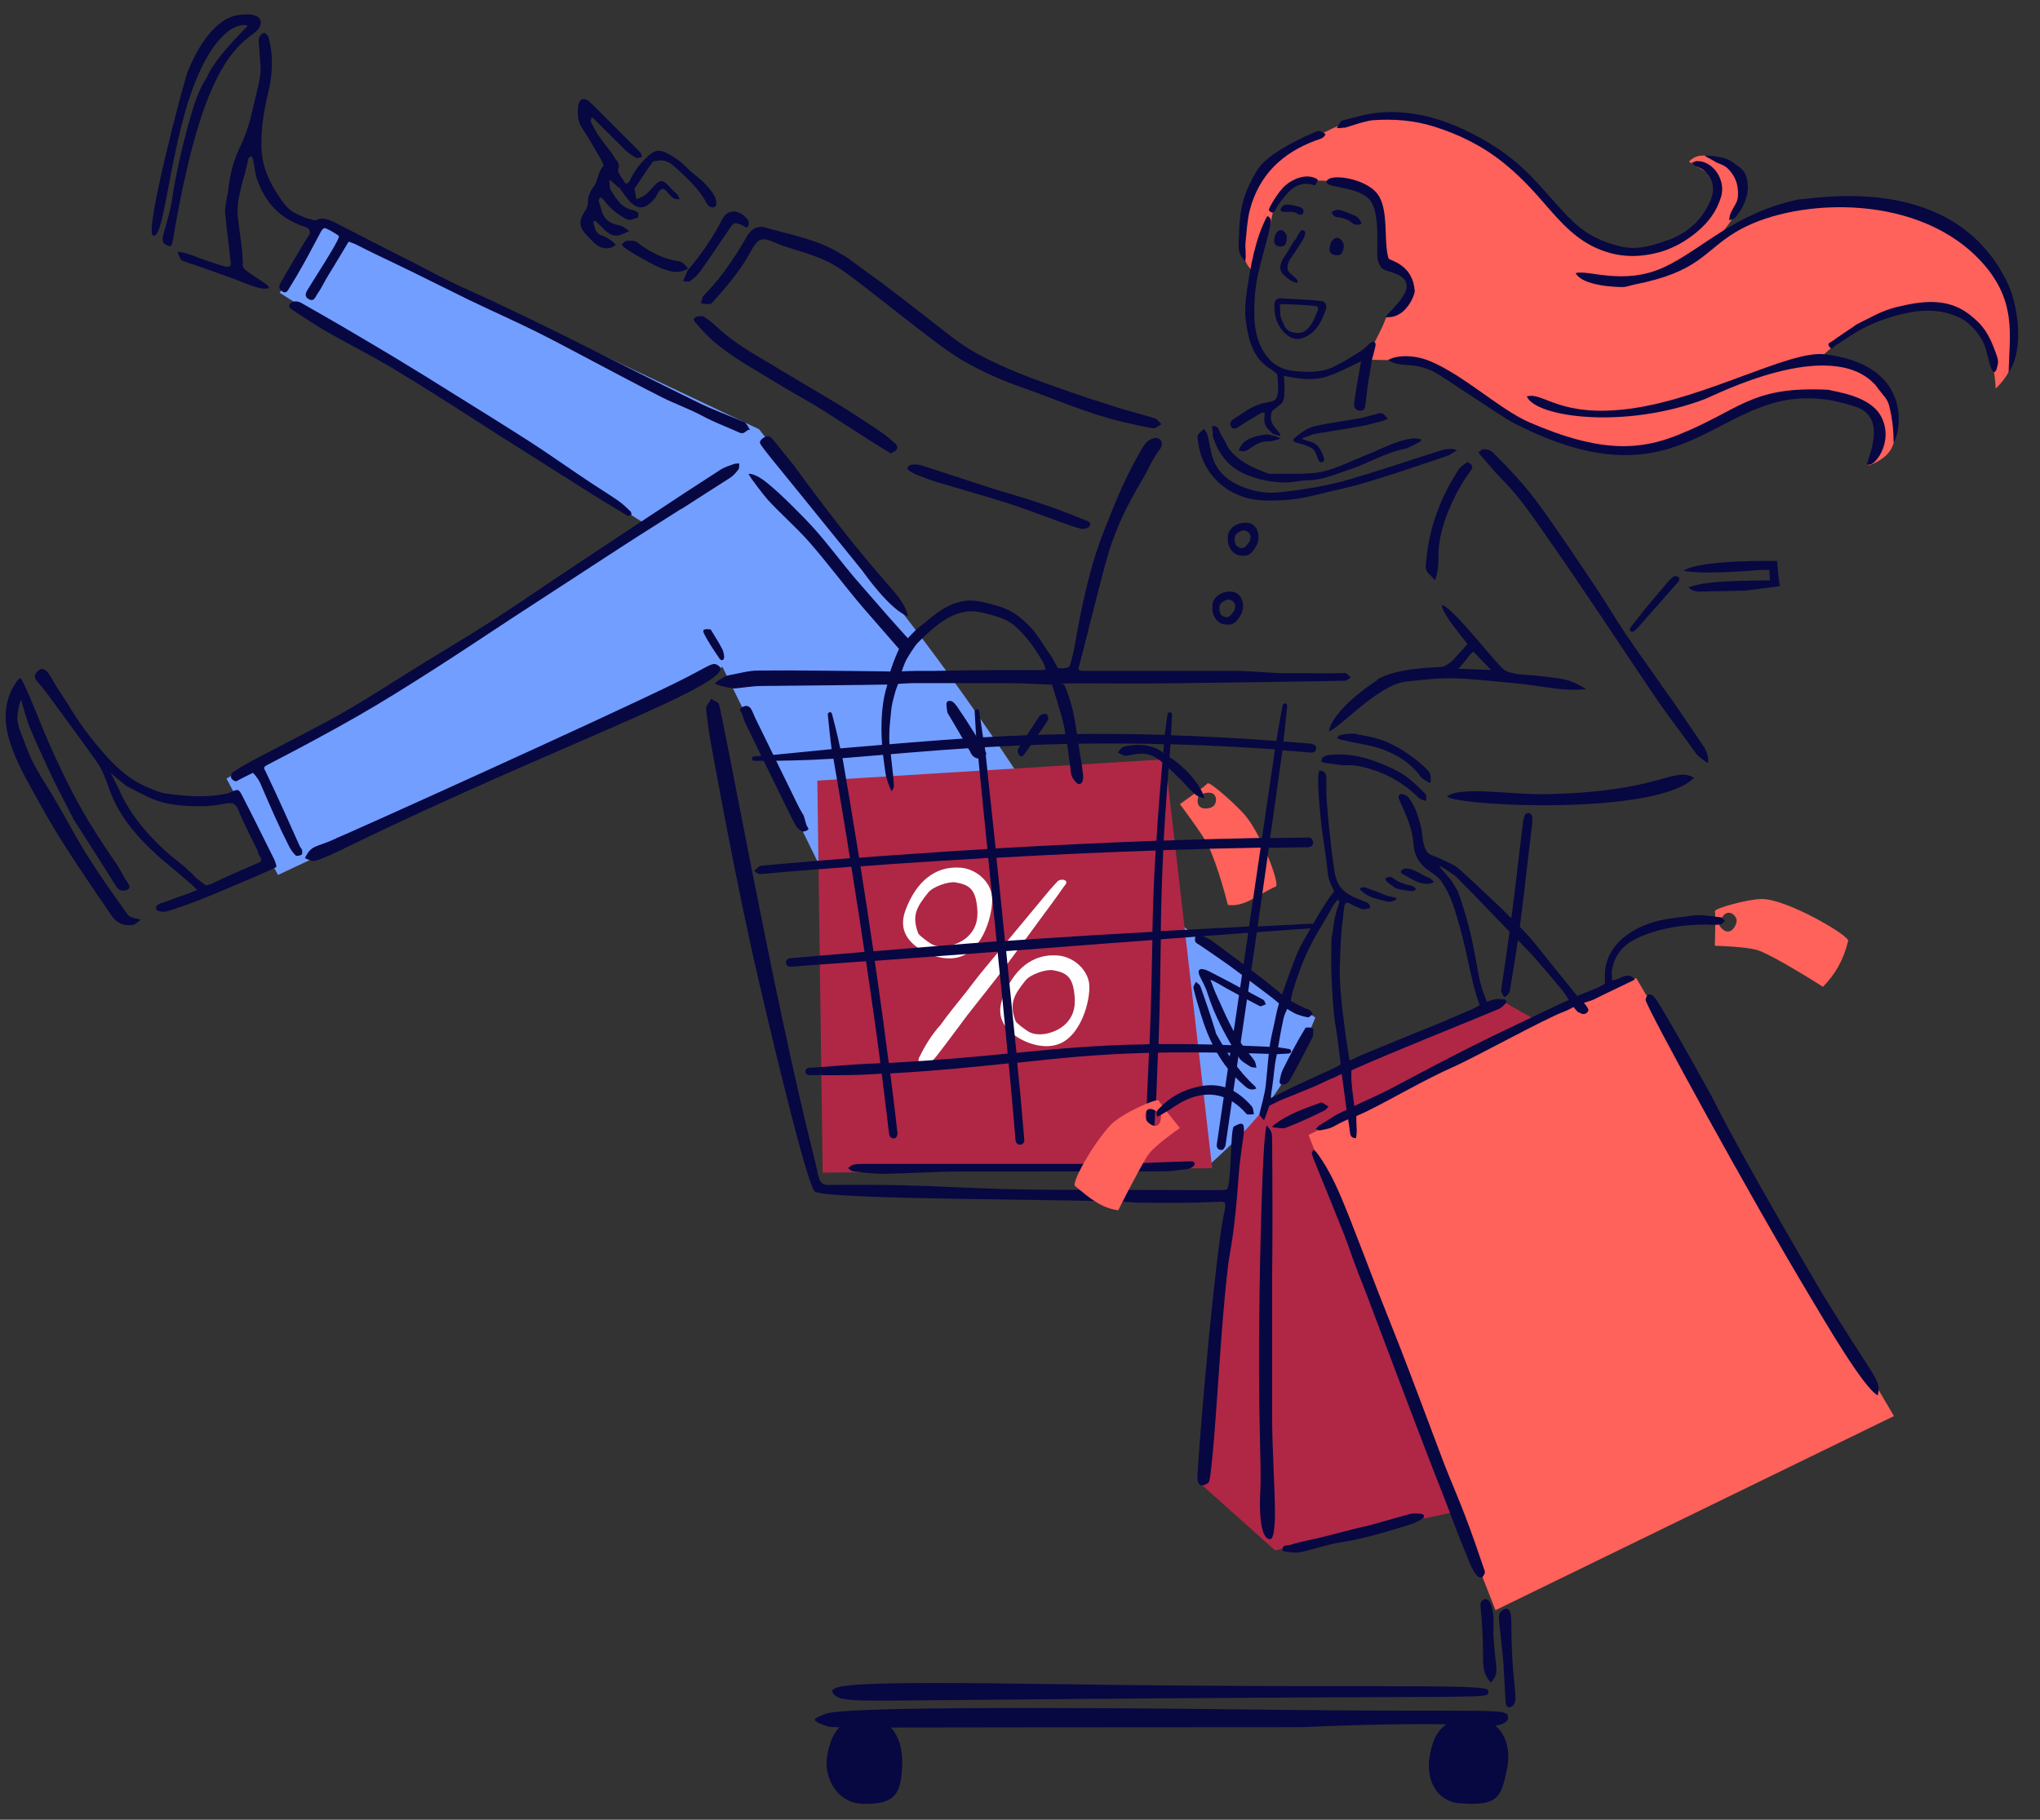 <?xml version="1.0" encoding="UTF-8"?>
<svg xmlns="http://www.w3.org/2000/svg" version="1.1" viewBox="0 0 1068.5 953.4">
  <rect x="0" y="0" width="1068.5" height="953.4" fill="#333333" stroke="none"/>
  <defs>
    <style>
      .cls-1 {
        fill: #729eff;
      }

      .cls-1, .cls-2, .cls-3, .cls-4 {
        fill-rule: evenodd;
      }

      .cls-5, .cls-4 {
        fill: #070742;
      }

      .cls-2 {
        fill: #ff615b;
      }

      .cls-3 {
        fill: #af2745;
      }

      .cls-6 {
        fill: #fff;
      }
    </style>
  </defs>
  <!-- Generator: Adobe Illustrator 28.7.3, SVG Export Plug-In . SVG Version: 1.2.0 Build 164)  -->
  <g>
    <g id="Layer_1">
      <g>
        <g>
          <path class="cls-2" d="M696.7,67.9l-24.3,11.7-13.7,13.1-7.4,20.1-1.2,17.4c2.3,8.8,4.7,11.3,7.1,12,0,0,8.7-26.2,8.5-25.8-.2.4,1.9-9.7,1.9-9.7l11.7-11.3,9.6-.7c3.3-.2,6.3,0,9.2.4l15.7,3.5,8.7,9.2,1.5,19,2.3,11.7,9.5,4.5,3.8,9.3c-3.5,6.6-8.4,10.7-13.6,14.1-1.7,4.7-4.1,9.2-6.4,13.6l-1.4,8.5,15.3.3,22.2,5.8,20.8,14.5,28.3,16.4,29.3,8.9,26.1,1.8,29.4-9.7,22.7-11.4,22-8h24.2c0,.1,18.8,6.6,18.8,6.6l7.2,12.3-5.9,18c13.1-5.1,15-11.8,13.7-24.1l-5.4-16.9-15.6-12.3-18-3.2,14-12.5,21.8-11.2,22.3-3.7,17.6,5.1,11,13.3c3.2,8.8,4.8,16,5.3,25.1,4.9-4.7,11.2-13,9.7-23.8l-1.8-16.1-5.7-16.5-14.6-20.5-25.3-15.2-31.2-6.1-41.5,2.7-35.4,16.5c5.9-6.5,10.8-13.1,12.5-20.3l-.9-13c-11-9.1-20.4-13.1-26.5-6.6l12.3,7.5,1.7,11-9.7,14.5-18.1,11.8-17.8,2.6-17-4.9-12.6-8.4-18.1-19.9-13.2-13.4-20.1-13.9-30.8-10.3-19.7-.7-16.7,3.6-8.2,3.7Z"/>
          <path class="cls-3" d="M805.5,535l-18.8-10.6-136.5,60.2-21.7,192.5,39.4,35.2,117.4-25.2,20.3-252.1Z"/>
          <path class="cls-1" d="M689.2,533.3l-74.7-51.5-38.5-10.9c-33.5-51.1-65-101.5-107.7-155.4l-70.7-90.6-228.1-108.1-23,36.6,191.5,121.1-123.3,79.7-96.1,53.7,27,50.5,225.4-105.7,7.4-3.3,74.5,152.6,117.4,110.9,62.6-2.1c19.5-18,39.1-35.3,56-77.6Z"/>
          <path class="cls-2" d="M685.3,594.7l102.2-51.9,69.5-30.4,135,229.5-208.7,101.7-97.9-248.9Z"/>
          <path class="cls-2" d="M898.3,477.4c-.4-1.5,17.1-6.3,24.2-6.4,13.2-.3,46.9,19.6,45.5,22-2.3,9.8-6.9,17.7-13.2,24,0,0-23.9-15.3-33.4-18.9-5.7-2.2-23.2-2.6-23.2-2.6,0,0,.5-16.6,0-18.2ZM900.6,485c4.9,6.8,8.8.5,9-2.4.3-3.7-7-8.7-9,2.4Z"/>
          <path class="cls-2" d="M632.5,410.4c1-1.2,16.2,12.2,20.5,17.8,8.2,10.4,17.9,36,15.1,36.3-9.2,4.1-16.1,10.9-25,9.6,0,0-4.8-19.8-10.5-31.5-2.7-5.5-14.6-21.3-14.6-21.3,0,0,13.6-9.6,14.5-10.9ZM627.8,416.8c-2.5,8,4.9,7.4,7.4,5.8,3.1-2,2.8-10.8-7.4-5.8Z"/>
          <path class="cls-3" d="M428.1,409l182.2-11.2,24.6,214.2-204,2.4-2.8-205.4Z"/>
        </g>
        <g>
          <path class="cls-5" d="M653.2,519.2c3.1,1.8,5.9,3.1,8.6,4.7.6.4.8,1.5,1.2,2.3-1.1.3-2.5,1.3-3.2.9-5.9-3-11.8-6.2-17.6-9.4-.4-.2-5.9-3.6-8.2-4.4.8,2,1.9,5.2,2.8,7.2,4.7,10.2,8.8,20.7,15.9,29.7,1.5,1.9,3.1,3.6,4.4,5.6.6,1,.7,2.4,1,3.6-1.1-.2-2.4,0-3.2-.6-2.1-1.4-4.8-2.7-6-4.8-6.6-10.6-12.6-21.5-16.4-33.5-1-3.3-2.8-6.3-4.3-9.6-1.2-2.7.5-3.2,1-3.2,1.4,0,2.8.6,4.1,1.2,6.5,3.3,12.9,6.7,19.7,10.4Z"/>
          <path class="cls-5" d="M636.7,541.1c5.8,10.5,11.9,20.1,20.5,27.9.4.3.5.9.8,1.4-.4.1-.8.2-1.2.3-2.5.5-4-.9-5.7-2.5-11.6-10-18-23-22.3-37.3-1.3-4.4-2.7-8.8-3.7-13.3-.2-.9.8-2.1,1.3-3.2.8.8,2,1.4,2.3,2.3,2.8,7.8,5.5,15.7,8.1,24.2Z"/>
          <path class="cls-5" d="M466.2,390.2c.4,7.7,1.7,14.7,2,21.7,0,.8-.7,1.7-1.1,2.6-.6-.7-2.7-5.4-3.3-9.4-.8-5.8-1.8-12.5-2-18.4-.3-8,0-16.8,2-24.6.2-.7,1-3.4,1-3.4,0,0-3-.1-4,0-.9.1-41.6.5-61.8.7-4.8,0-9.5.9-14.3,1.3-1.1,0-8.7-1.3-10.3-2.7,1.5-1.4,5.5-3.9,7.2-4.2,5.3-.9,10.3-2.5,15.7-2.5,21.1-.2,42,.2,63.1.4,2,0,5.9.1,5.9.1,0,0,1.2-3.7,1.8-5.2,1.8-4.6,2.8-6.6,2.8-6.6,0,0-13-14.9-18.2-20.9-10-11.6-18.9-23.8-29-35.3-6.7-7.6-14.7-14.5-21.5-21.9-2-2.2-9.7-12.2-10.1-13.6.7-.2,3.9,0,9.7,4.7,7.9,6.4,19.4,18.2,23.4,22.6,8.1,8.8,15.2,18.7,23,27.8,5.7,6.6,11.3,12.9,17,19.5,2.7,3.1,10.3,11.5,10.3,11.5,0,0,3.9-4.3,5.9-5.8,6.9-5,17.1-16.9,32.7-13.3,10.7,2.4,15.7,4.2,21.7,9.5,7.5,6.6,9.1,11,14.5,18.6,1.7,2.4,2.6,4.7,3.7,6.5,2.4.6,5.8.1,6.2-.9,2.3-6.3,3.3-14.8,4.6-21.3,3.1-16.1,7.3-34.4,13.5-49.7,4.3-10.8,7.8-19.9,13-30.3,2.3-4.7,4.8-9.2,7.5-13.7.9-1.5,2.1-2.9,3.6-3.7,1.2-.7,3.4-1.2,4.4-.6,2.3,1.3,2.1,4,.7,5.7-3.8,4.8-6,10.6-9.1,15.8-7.8,12.9-14.4,26.3-18.5,40.9-3.4,12.1-6.3,24.3-9.5,36.5-1.6,6.3-3.1,12.6-4.8,18.9-1.1,3.8-1.1,4,2.9,4,26,0,52.1,0,78.1,0,8.3,0,16.7,1,25,1.2,3,0,13.4,0,15.7,0,4.5.2,9,0,13.5,0s2.8-.3,4,0c1,.3,1.8,1.4,2.7,2.2-.9.6-1.7,1.3-2.6,1.7-.6.2-62.2,1-92.4,1.4-15.7.2-31.4,0-47.1,0s-8.1.5-8.1.5c0,0,3.1,6.7,4.9,14.9,1.5,7.3,2.4,15.6,3.5,21.7.6,3.4,1.2,7.3,1.6,10.7.2,2.1-.1,4.9-2.1,5-1.3,0-2.6-2.2-3.4-3.3-.9-1.3-1-3.8-1.2-5.4-1-7.5-1.7-13.3-3.1-20.7-1.2-6.5-6.5-22.7-6.5-22.7,0,0-16.6-.8-22.8-.8-16.6,0-33.2,0-49.8,0-2.3,0-8,.4-8,.4,0,0-1.3,3.4-1.6,4.6-.7,2.7-1.6,5.6-1.9,8.4-.6,6.3-1.4,10.8-1,18.9ZM498.5,322.8c-6.2,2.7-13.8,9.8-18.3,14.5-.6.6-4.1,5.8-5.4,8.2-1.1,2-2.5,6.2-2.5,6.2,0,0,5.9-.2,6.8-.2,13.9.1,26.5-.4,40.3-.4s16.1,0,24.2,0c1.9,0,4.1-.2,4.1-.2,0,0-.5-2.2-1.1-3.4-3-5.4-6.8-11.5-13.3-18-3.5-3.5-7.3-5.4-12.2-6.8-8.6-2.5-13.7-3.9-22.6,0Z"/>
          <path class="cls-4" d="M788,522.4c-.5-.7-.7-.6-1-1.4-.3-.7-.6-1.4-.8-2.1,0,0,1.3-8.3,2.5-16.8q3.2-21.7,6.4-49.5c.5-4.6,1.4-11.7,2.5-20.7.1-1.1,0-1.1.3-2.1,0-.2.5-2.1.5-2.1.3-.5.4-1.1.9-1.4,0,0,1.5-.4,1.5-.4.4.3.9.4,1.2.8.4.5.5,1,.6,1.6.1.7,0,1.5,0,2.2,0,1.1,0,1.1-.2,2.1-4.4,36-4.5,41.5-8.7,68.8-.6,3.8-3,18.4-3,18.4-.7.9-.7.9-1.4,1.7-.5.7-.7.5-1.4,1Z"/>
          <path class="cls-6" d="M492.5,537.1c4.5-6.2,9-11.7,13.5-17.3,2.5-3.2,4.9-6.5,7.5-9.7,10.8-13.1,21.6-26.1,32.4-39.1,2.6-3.2,5.3-6.4,8.2-9.4.6-.6,2.3-.9,3.2-.6,2.6,1,.4,2.8,0,3.4-4,5.8-8.2,11.4-12.4,17.1-6.2,8.4-12.3,16.9-18.6,25.3-6.4,8.4-13,16.6-19.5,24.9-5.3,7-10.4,14.1-15.8,21-2,2.5-4.2,5.6-8.2,4.4-.8-.3-2.5-.7-1.3-3.2,3-6,6.3-11.6,11.1-16.9Z"/>
          <path class="cls-6" d="M504.6,500.6c-8.4,3.8-19.1-.2-25-4.9-6-4.8-8.3-10.8-5.3-18.9,5.5-14.8,15.5-23.3,28.9-22.2,7.3.6,14.5,6.1,16.2,13.6,1.5,7-2.9,27-14.8,32.4ZM500.5,462.3c-3.7-.6-11.8,2.2-14.3,5.3-6.2,7.7-8.7,12.1-5.3,21.3.5,1.3,5.4,4.7,6.5,5.4,5.6,3.6,15.5.7,20.1-4.2,4.7-4.9,5-10.7,4-17.1-1.2-7.4-4.3-9.6-11.1-10.7Z"/>
          <path class="cls-6" d="M555.5,546.6c-8.4,3.8-19.1-.2-25-4.9-6-4.8-8.3-10.8-5.3-18.9,5.5-14.8,15.5-23.3,28.9-22.2,7.3.6,14.5,6.1,16.2,13.6,1.5,7-2.9,27-14.8,32.4ZM551.5,508.3c-3.7-.6-11.8,2.2-14.3,5.3-6.2,7.7-8.7,12.1-5.3,21.3.5,1.3,5.4,4.7,6.5,5.4,5.6,3.6,15.5.7,20.1-4.2,4.7-4.9,5-10.7,4-17.1-1.2-7.4-4.3-9.6-11.1-10.7Z"/>
          <path class="cls-4" d="M436.6,397.5c-5.5.3-10.5.5-11.6.6-3.9.1-13.9.6-29.1.5-.2,0-.9,0-.9,0-.3-.1-.6-.1-.8-.3,0,0-.4-.8-.4-.8.1-.3.1-.6.3-.8,0,0,.4-.4.8-.4,2.9-.2,6.8-.4,24.5-2.2,8.3-.8,11-1.1,16.2-1.6-.2-1.4-.7-4.8-2-18,0-.5,0-.5.2-.9,0,0,.7-.5.7-.5.3,0,.6,0,.8.2.3.2.4.5.5.8,0,0,1.9,7.6,2,7.9,1,4.1,1,4.1,1.9,8.3.2.7.3,1.2.4,1.8,1.6-.1,3.5-.3,5.7-.5,20.4-1.7,41.7-3.6,65.5-5.1-.4-6.3-.8-13.6-.8-13.7,0-.3,0-.6.3-.9,0,0,.8-.4.8-.4.3,0,.6,0,.8.3.2.2.3.5.5.8,0,0,1.1,7.4,2,13.7,27.6-1.6,58.5-2.4,95.2-1.3,0-.3,0-.7.1-1,.6-4.9,1.3-9.8,1.3-9.8.1-.3.2-.6.4-.8,0,0,.9-.3.9-.3.8.4,1,.4,1.1,1.3,0,.5,0,.5-.4,7.5,0,1.3-.1,2.4-.2,3.3,17.1.6,35.4,1.5,55.2,3,.3-1.6.7-4,1.4-8.2,0-.4,1.9-10.4,1.9-10.5.2-.3.2-.6.5-.8,0,0,.9-.2.9-.2.2.1.6.2.8.5.2.2.2.6.2.9,0,0-1,10.2-1.1,10.6,0,.6-.5,4.8-.9,8,3.8.3,7.6.6,11.5.9,1.7.1,3.5.3,3.5.3,1.4.7,1.5.7,1.6.8.6.7.6.8.5,1.7,0,.9,0,1-.8,1.6-.4.4-1.1.4-1.7.5-.2,0-5.7-.5-15.1-1.2-1.3,9.7-5.4,38.8-5.9,42.1-.2,1.3-.4,2.6-.5,3.9,7.5-.1,14.2-.2,20-.3,1,0,1.1,0,1.8.7,0,0,.8,1.8.8,1.8-.2.6-.3,1.4-.7,1.8-.5.5-1.2.6-1.8.8-.1,0-7.5,0-20.8.3-2,14.3-3.9,27-5.9,41.2,8.3-.4,17.2-.9,27.1-1.4h1.2c.3,0,.6,0,.9.2,0,0,.4.8.4.8-.1.3-.1.6-.3.9-.2.2-.5.3-.8.4,0,0-11.9.9-28.9,2.1-2.4,16.3-5.1,34.6-8.7,59.4,5.8.2,11.9.5,18.4.8.7,0,.7,0,1.4.1.5,0,5.8.9,5.8.9.3.1.6.2.8.4,0,0,.3.8.3.8-.1.3-.2.6-.4.8-.2.2-.6.3-.9.4,0,0-1.6,0-5.9.3-1,0-1,0-12.4-.4-2.7,0-5.3-.2-7.8-.2-2,13.7-4.3,29.4-6.9,47.6,0,0-.2,1.2-.2,1.2-.8,1.4-.8,1.4-.9,1.5-.8.6-.8.6-1.7.4-.9-.1-1-.2-1.5-.9-.4-.5-.4-1.1-.4-1.7,0-.1,6.3-42.7,6.8-46.4l.3-1.8c-14.3-.3-26.7-.3-37.9-.1,0,1.7-.1,3.5-.2,5.3-.5,15-.7,18.3-.8,19.9-1,16.2-1.1,16.2-1.3,20.1,0,.1,0,.9-.7,1.5-.6.6-.7.6-1.5.5-.9,0-.9,0-1.5-.7-.4-.4-.4-1-.5-1.5,0-.2,0-.2.1-2.7.6-17.8.6-17.8.8-22.1.4-7.2.6-13.9.9-20.2-27.4.7-46.9,2.8-69,5.2.6,6.6,1.2,12.5,1.7,17.5l2,22.9c0,1,0,1-.5,1.7-.6.7-.7.8-1.6.8-1,0-1,0-1.7-.6-.5-.4-.6-1-.8-1.6,0-.2-1-12.8-3.6-40.4-17.2,1.8-36.3,3.8-62,5.3,2.5,19.4,3.8,31.6,3.8,31.6-.4,1.5-.4,1.5-.5,1.6-.6.7-.6.7-1.5.8-.8,0-.9,0-1.5-.5-.1,0-.8-.7-.9-1.5-.6-4.9-1.8-15.6-3.9-31.9-3.4.2-6.9.4-10.5.6-1.3,0-8.1.3-20.1.2-5.2,0-5.2-.1-7.3,0-.1,0-.8,0-1.4-.5-.6-.5-.6-.6-.6-1.4,0-.8,0-.8.5-1.4.3-.4.9-.5,1.4-.6.4-.1.8,0,1.3,0,1.2,0,1.2-.1,15.6-1.2,9-.7,9.1-.6,14.1-.9,2.2,0,4.3-.2,6.3-.3-1.8-14.1-4.3-31.9-7.5-53.4-5,.4-10.1.7-15.3,1.1q-22.4,1.6-24.1,1.8c-.9,0-1,0-1.7-.5-.7-.6-.7-.6-.8-1.5,0-.9,0-1,.5-1.7.4-.4,1-.6,1.5-.8.4-.1.9,0,1.4-.1,11.1-.9,24-2,37.7-3.2-2-13.5-4.3-28.3-6.9-44.6-14.7,1.1-29.4,2.2-47.2,3.8-1.4.1-1.3-.1-2.5-.7-.5-.3-.8-.8-1.3-1.1,1.3-.5,2-1.9,3.3-2.5,0,0,20.4-1.9,47-4-1.8-11.3-3.8-23.3-5.9-35.9-1.1-6.6-2.1-12.4-2.8-16.3ZM511.9,391.7c-24.6,1.5-46.8,3.6-69,5.4-.5,0-1.1,0-1.6.1,2,11.4,5,29.2,8.7,52.2,6.1-.5,12.4-1,18.8-1.4,16.8-1.2,33-2.3,48.4-3.2,0-.8-.2-1.7-.3-2.5l-3.5-35.1c-.4-4.1-.8-8.2-1.2-12.3,0-.6-.1-1.7-.2-3.1ZM609.7,389.9c-2.5,0-5.1-.1-7.7-.2-33-.6-60.9.3-86.2,1.8.2,1.3.3,2.4.4,2.9,0,.8,2.3,22,5.3,50.1,31.4-1.8,59.6-3.1,84.2-4,.8-13.8,2.1-29.7,3.9-49.7,0-.4,0-.7,0-1ZM667.9,392.6c-13.4-.9-32.7-2.1-54.8-2.7-1.7,20.5-2.8,36.6-3.6,50.5,19.8-.7,37-1.1,51.5-1.4l6.8-46.3ZM654.2,485.5l6.1-41.4c-12.7.2-30,.6-51,1.3-.8,15.8-1.1,28.8-1.3,42.4,12.9-.7,27.7-1.4,46.2-2.4ZM645.1,547.6l8.7-58.9c-13.6,1-29.8,2.2-45.8,3.4-.2,15.4-.4,32-1.2,54.9,11.2,0,23.8,0,38.3.6ZM532.4,551.6c22.4-2.2,42.2-4.1,69.7-4.5.9-22.4,1.2-39.1,1.5-54.6-24.1,1.8-47.1,3.5-59.4,4.5-1.4.1-7.4.6-17.2,1.3,1.9,19,3.8,37.7,5.4,53.3ZM465.5,556.9c25.7-1.4,45-3.2,62.3-4.9-1.5-15.9-3.2-33.2-5.3-53.4-15.3,1.2-37.6,2.8-64.3,4.8.1.7.2,1.5.3,2.2,2.8,19.3,5.2,37,7,51.3ZM450.7,453.9c2.1,13.3,4.4,28.2,6.8,44.5,21.4-1.8,44.2-3.7,64.5-5.2-1.3-13.2-2.8-27.6-4.4-43.7-16.1.9-33,2-50.7,3.2-5.6.4-11,.8-16.3,1.2ZM605.3,445.6c-23.7.8-51.8,2-83.4,3.8,1.4,13.6,3,28.6,4.5,43.6,7.3-.5,14.2-1,20.6-1.4,19.9-1.3,36-2.3,56.6-3.4.3-13.6.7-26.7,1.7-42.5Z"/>
          <path class="cls-5" d="M827,530.6c-1.3-.9-2.8-3-2.8-3,0,0-3.5,1.9-5.2,2.5-9.4,3.4-46.7,24-57.6,28.8-15.6,6.9-30.3,15.8-45.6,23.4-1.8.9-5.4,2.4-5.4,2.4,0,0,0,4.4.2,6.9.1,1.5-.2,4.7-.5,4.7-2.4,0-2.9-1.5-3.1-3.7-.1-1.5-.9-6.2-.9-6.2,0,0-4.5,2-6.5,3.2-2.9,1.7-4.6,1.9-8.1,2.6-.7.2-1.5-.4-2.3-.7.6-.6,1.1-1.5,1.8-1.9,3.3-1.9,5.3-3.3,8.5-5.3,1.3-.8,5.8-2.8,5.8-2.8,0,0-1.8-13.5-2.5-18.7,0-.4-2.9,1.3-3.9,1.7-3.5,1.3-6.8,3.2-10.2,4.6-5.9,2.5-17.9,7.3-17.9,7.3l-6,2.9s-2.3,7.1-2.8,7.6c-.8-1.1-2.5-2.5-2.3-3.4,1.1-4.8,2.8-10.3,3.3-15.1.4-4.4,1-10.5,1.5-15.8.8-8.4,2.3-12.7,4.1-21.9.4-2,1.3-5,1.3-5,0,0-2.8-2.4-4-3.3-7.4-5.5-14.7-11.2-22.1-16.6-5-3.6-10.1-7-15.2-10.5-.9-.6-2.1-1.1-2.5-1.9-.4-.8-.2-2.2.2-3.1.2-.4,1.7-.6,2.4-.3,2.1.8,4.3,1.6,6.2,3,9,6.6,18.4,13.7,26.8,20.1,1.7,1.3,9.8,7.9,9.8,7.9,0,0,6-17.4,8.5-22.8,2-4.5,12.7-23,16.6-28.3.9-1.2,2.2-2.9,2.2-2.9,0,0-.7-1.7-1.3-2.8-2.4-5-2-7.6-2.7-12.6-.4-3.1-1.4-9.5-1.8-12.6-1.5-10.3-4-35.4-1.6-35.3,2.9.2,3.4,2.2,3.3,4.6,0,2,0,4,0,6.1,0,8.7,3.6,40,4.6,43.9,1.3,5.1,3,8.2,9.1,11.4,2,1.1,6.7,2.4,8.5,3.8.5.4.6,1.5.9,2.2-.8.2-3.5.9-4.1.7-1.7-.7-4.1-1.5-5.7-2.5-2.4-1.5-3.6-1.2-3.9,1.2-.6,4.1-.9,8.2-1.4,12.2-.4,3.9-1.2,19.9-.9,26,.4,8.8,1.7,19.2,1.9,20.4.8,6.8,2,15,3.1,21.8,0,.5,5-2.2,5.5-2.4,7.8-3.1,20.9-8.7,33.2-13.6,8.7-3.4,17.2-7.2,25.8-10.9,1.6-.7,3.7-2,3.7-2,0,0-1.4-4.1-1.7-5.1-1.8-6.2-2-7.4-3.1-12.2-1.8-7.8-3.3-15.7-5.5-23.3-2.3-8.2-4.5-16.5-9.4-23.7-1.2-1.8-2.9-3.5-4.7-4.6-5.8-3.6-9.7-7.9-10.2-15.3-.5-7.7-3.7-15-6.9-22-.8-1.8-1.7-3.5,0-4.3.9-.5,3.5.7,4.4,1.9,3.8,5.1,5.5,11.2,6.8,17.3.1.7.4,6.7,2.1,10,1.5,2.9,4.5,3.1,6.3,4,4.5,2.3,8.2,3.2,11.9,6.6,11.8,10.9,23.6,21.8,34.6,33.4,3,3.1,8.4,10.1,13.6,16.6,6.6,8.2,12.9,15.9,12.9,15.9,0,0,6.7-2.7,10.2-4.1,1.2-.5,4.3-2.3,4.3-2.3,0,0,0-2.8,0-3.5-.4-15.4,12.1-24.9,25.8-28.9,6.7-1.9,13.4-2.3,20.1-3.3,4.8-.7,9.8.4,14.7.9.8,0,1.6,1.3,2.3,2-.9.6-1.7,1.7-2.6,1.8-2.4.3-4.9,0-7.4,0-9.5,0-18.9,1.1-28,4-11.2,3.6-19.4,8.4-21.3,20.3-.1.6.2,5,.2,5,0,0,2.2-.5,3.2-.9,2.3-.9,4.6-2.6,7.2-1,.6.3,1,.9,1.4,1.4-.5.3-1,.5-1.5.8-6.5,3.2-13.1,6.2-19.6,9.5-1.3.7-5.5,1.9-5.5,1.9,0,0,1.8,2.1,2.3,3.3.5,1.1-1.7,4-4.8,1.7ZM707.9,561c-.7,4.1,1.5,18.5,1.5,18.5l3.4-1.7s9.8-4.4,15-7.1c14.5-7.7,29-15.4,43.7-22.8,14.8-7.4,29.9-14.4,44.9-21.6,2.6-1.2,5.3-2.4,5.3-2.4,0,0-2-3.3-3.1-4.7-4.4-5.4-8.6-10.3-13.2-15.6-4-4.7-8.9-9.5-13.2-13.9-10-10.2-19.7-20.6-29.9-30.7-.4-.4-7.7-5.4-8.5-5.4,0,.6,5.9,7,6.2,7.5,1.5,2.5,3.3,4.8,4.2,7.5,5.6,16.9,6.7,22.3,10.4,42.9,1,5.8,4.2,13.4,4.2,13.4,0,0,2.5-1.1,4.5-1.4,1.3-.2,2.7-.1,4,0,2.1.2,2,1.4.9,2.6-1,1.1-2.2,2.2-3.6,2.7-11.7,4.9-23.4,9.6-35.1,14.4-13.2,5.5-27.9,11.4-41.8,17.6ZM681.9,527.4c1.2.8,3.1,1.1,4.3,2,.6.5,1,1.2,1.4,1.9-.9.6-1.8,1.8-2.6,1.7-2.2-.4-3.8-.9-6-1.7-1.1-.4-4.8-2.7-4.8-2.7,0,0-1.5,3-1.9,4.9-2,9-2.3,12.8-3.8,20.2-1.2,5.6-1.2,9.7-2.1,15.4-.1.8-.9,5.4-.7,6.2.5-.4,12.4-6.2,12.4-6.2,0,0,11.1-5.2,19.6-9,1.6-.7,4.5-2.4,4.5-2.4,0,0-1.4-12.8-2.2-17.4-1.8-9.7-2.1-19.4-2.6-29.2-.3-6.3-.1-12.6,0-18.8,0-1.7.6-3.3.8-5,.4-4.9,1.5-9.6,3.2-14.2.2-.5-.3-1.2-.5-1.8-.3.3-.7.5-.9.8-.9,1.2-1.8,2.4-2.5,3.7-3.2,6.1-9.5,15.5-13.5,24.6-5.2,11.8-8.4,23.9-7.8,23.9,0,0,3,1.9,5.9,3.3Z"/>
          <path class="cls-5" d="M596.2,630.1c-24.2-2.1-166.1-1.2-169.6-6-5.4-7.4-27.6-103.4-29.7-112.5-11.4-49-23.4-116-24.8-123.5-1-5.6-1.6-11.2-2.3-16.8-.2-1.5,2.2-3.7,2.6-5.2,3.8,2.2,3.9,2.1,4,2.5,2.3,5.5,28.4,152.7,50.3,239,2.3,9.3,1.9,13.3,7.1,13.2,64.6-.5,64.4,2.6,128.9,2.6,76.9,0,78.9.5,79.9-.3,2.5-2,1.7-31.8,3.7-32.9,9.1-5.3,4,4,2.4,26.6-2,29.4-4.6,39.4-5.3,44.9-2.7,21.2-5.1,59.3-5.5,64.4-.3,4-3.1,47.9-4.8,50.5-.5.7-6.1,4.6-5.9-3.2.3-9.1,6.3-85.1,12.2-127.7,1.8-13.4,4.5-16.3-.3-16.1-21.6.9-21.4.5-42.9.5Z"/>
          <path class="cls-5" d="M119.3,101.9c.8-8.9,2.6-16.9,6.2-24.4,2.1-4.4,4.6-10.1,6.7-19.7,2.1-9.3,4.2-15.5,4.3-21.8,0-1.9-.9-12.8-1-14.5-.2-2.9,2.6-4.7,3.2-4.2,1.6,1.3,1.9,1.1,2.8,6,1.2,6,1.5,14.8-.9,24.6-3.1,12.7-4.2,23.4-3.5,32.1.7,8.1,4.1,15.5,8.8,22.6,4.8,7.3,6.4,8.3,13.8,11.4.7.3,5.3,1.7,5.9,1.4,3.8-2.3,8.7.6,12,2.3,12.5,6.5,25.2,12.9,37.8,19.3,9.3,4.7,18.4,9.8,27.9,14,41.5,18.7,81.7,40,122.6,60,7.3,3.6,14.9,6.3,22.3,9.5.8.3,1.7.5,2.2,1,1,1.1,1.6,2.4,2.4,3.7-2-.4-2.6,2.8-5.6,1.4-6.4-2.9-13-5.3-19.3-8.7-6.7-3.6-14.1-6.2-20.9-9.6-12.1-6.1-24-12.5-36-18.8-10.1-5.3-20.2-10.8-30.5-15.9-11.5-5.7-23.3-10.9-34.9-16.5-12.7-6.2-25.3-12.6-38-18.7-6.9-3.3-13.9-6.6-20.7-10.1-1.5-.8-4.3-1.7-4.3-1.7,0,0-7.8,13.1-10.8,17.9-1.9,3-3.3,6.3-5.4,9.2-1.1,1.5-1.8,4.6-4.5,3.1-3-1.5-1.6-3.7-.3-5.8,1.9-3,3.8-6.1,5.7-9.1,3.3-5.2,10.9-17.4,10.2-18.2-.7-.9-6.8-4.4-7.5-4.2-.9.2-1.6,1.2-2.2,2.4-3,5.5-5.8,11.1-8.9,16.5-2.3,4.2-4.8,8.4-7.3,12.4-.8,1.3-1.7,3.5-4,1.7-1.7-1.3-1.6-2.6-.6-4.4,2.7-4.5,5-8.8,7.7-13.2,2-3.2,4.4-7.7,6.6-10.8,1.7-2.4,1.3-4.3-1.7-5.3-13-4.2-20.7-12.6-25-25.1-1.1-3.2-1.3-6.6-2-10-.2-.7-.7-1.4-1-2-.5.5-1.5.9-1.6,1.5-1.8,10.6-6.6,20.3-5.4,31.1,1,8.2,2.6,17.1,2.6,25.2,0,2.6,14.6,9.8,13.6,11.1-1.5,2-9.3-1-11.9-2-9.4-3.8-16.7-6.1-26.3-9.6-2.3-.8-5.6-1.5-7.7-2.8-.4-.3-1.9-3.7-1.8-4.2.1-.4,5.4.7,11.4,3.2,3.1,1.3,6.8,2.3,12.1,4.1,1.8.6,4.4.9,4.3-.9-.8-8.8-2-16.2-3-26.9-.2-2.7.7-5.9,1.2-9.5Z"/>
          <path class="cls-5" d="M681.1,904.9c-244.3,0-244.5.7-248.1-.6-2.2-.7-6.1-2.1-6.2-3.2-.1-1.1,3.5-2.3,5.5-3.2,11.7-5,209.1-2.4,227.3-2.2,126.3,1.6,130.3-1.4,130.3,4.4,0,1.1-1,2-1.9,2.5-7.5,4.2-8.3-2-106.8,2.3Z"/>
          <path class="cls-5" d="M440.3,889.8c-.8-.5-1.9-.7-2.6-1.3-7.4-6.2,3.7-7.8,120.3-6.1,148.2,2.2,218.7-.4,221.2,2.9.4.5.6,1.5.2,2-1.9,2.4-2.8,1.3-173,2.5-155.7,1.1-155.7,2-166.1,0Z"/>
          <path class="cls-5" d="M356.8,266.6c-10.1,6.5-20,12.6-29.7,18.9-19.1,12.4-38.2,24.9-57.3,37.3-14.7,9.6-29.2,19.4-44,28.8-12.7,8.1-25.6,16.2-38.7,23.7-15.4,8.8-31,17.1-46.8,25.3-2.9,1.5-2,1.8-1,4,6.1,12.7,11.8,25.6,17.6,38.5.3.8,1.1,1.4,1.3,2.2.2.8.2,2.2-.3,2.5-.8.5-2.5.8-3,.4-1.4-1.3-2.5-2.9-3.4-4.6-5.5-10.8-9.5-20.1-15.2-33.3-1.2-2.8-3.8-5.4-3.8-5.4,0,0-4.3,2-8.7,4.4-.4.2-2.1-.5-2.7-1.7-.4-.7.2-2.6,1-3.1,3.1-2.1,6.4-4,9.7-5.8,12.2-6.4,24.4-12.7,36.5-19.1,15-7.9,29.4-17.1,43.7-26.1,14.9-9.4,30.2-18.3,45-27.8,12.7-8.1,25-16.7,37.5-25,15.1-10.1,30.3-20.1,45.4-30.1,12.5-8.3,25-16.5,37.6-24.6,2.1-1.3,4.5-2,6.9-2.9.8-.3,1.8-.2,2.8-.3-.1,1.1.1,2.4-.4,3.1-1.2,1.6-2.6,3.2-4.2,4.3-8.5,5.5-17,10.8-25.9,16.6Z"/>
          <path class="cls-5" d="M19.9,351.5c4.4-4.1,7.7,5.6,10.4,9.4,5.6,8.2,10.4,17,16.6,24.7,8.6,10.8,17.5,21.7,30.9,27.1,2.9,1.2,5.8,2.6,8.8,3,10.8,1.5,21.7,2.4,32.5,0,.4,0,.8-.2,1.2-.4,4.6-2.1,4.7-2.2,7,2.4,5.5,10.7,10.8,21.5,16.2,32.3.6,1.3,1.1,2.7,1.3,4.1,0,.6-17.8,8-26,11.5-10.1,4.3-20.3,8.5-30.8,11.7-1,.3-2.2.5-3.2.3-1.1-.2-2.6-.3-2.9-1-.7-1.9.9-3,2.8-3.5,4.8-1.5,6.7-2.6,12.4-4.4,2-.6,6.2-2.5,6.2-2.5,0,0-1.9-1.8-3.3-3.1-5.7-5.1-11.7-9.7-17.4-14.8-9.8-8.9-18.6-18.7-23.9-31.1-1.9-4.6-3.3-9.4-5.5-13.9-1.7-3.4-4.1-6.4-6.3-9.5-7.3-10-14.5-20-21.9-30-1.8-2.4-3.7-4.8-5.7-7-1.6-1.9-1.4-3.5.7-5.4ZM135.5,447.5c-.4-1.2-.8-2.4-1.4-3.5-3.1-6.5-6.6-13-9.3-19.7-1.6-3.9-3.7-3.9-7.1-3.2-4.2.8-8.6,1.4-12.9,1.3-5.6,0-11.4-.3-16.9-1.4-7.8-1.5-13.9-5.3-21.3-9-1.2-.6-8.7-7.1-8.7-7.1,0,0,4.4,8.4,4.8,9.5,1,2.6,2,4.2,2.5,5.1,5.4,9.8,11.8,17.2,20,25,6.9,6.5,9.5,7.2,17.8,15.7.8.8,4.9,3.7,4.9,3.7,0,0,1.8-.3,3-.9,8-3.9,16.2-7.4,24.4-10.9,2.6-1.1,1.4-2.6,0-4.7Z"/>
          <path class="cls-5" d="M445,135.9c6.2,4.6,12.1,8.8,17.9,13.1,6.7,5,13.3,10.2,19.9,15.3,9.5,7.2,18.5,15.2,29,21,14.5,7.9,29.9,13.5,45.4,18.9,9.6,3.4,19.3,6.5,29,9.6,6.2,1.9,12.5,3.4,18.7,5.4,1.3.4,2.3,2,3.4,3.1-1.4.7-3,2.3-4.3,2.1-5.4-.8-10.7-2.2-16.1-3.4-18.3-4.3-35.4-12-53.1-18.2-9-3.1-17.8-7-26.2-11.5-7.1-3.7-13.7-8.4-20.1-13.3-12.4-9.3-24.4-19.1-36.7-28.5-5.9-4.5-11.8-9.3-18.4-12.5-7.4-3.6-15.6-5.6-23.5-8.3-3.8-1.3-8.3-4.1-11.4-3.1-3.1,1-5,6-7.1,9.4-4.8,7.9-10.7,15.1-16.9,21.9-.8.8-1.5,2.1-2.4,2.3-1.6.3-3.3-.1-5-.3.5-1.4.6-3.1,1.5-4.1,7.2-7.2,13.1-15.4,18.5-24,1.3-2.1,2.6-4.3,3.8-6.5,2.2-4.1,5.7-6.3,9.9-5.1,12.4,3.6,25.2,5.8,36.7,12.1,2.4,1.3,4.7,2.7,7.4,4.4Z"/>
          <path class="cls-5" d="M38.1,428.3c-4.8-9.3-9.5-18.1-13.6-27.2-4-8.9-6.5-13.8-9.7-22,0-.2-3.2-9.5-3.6-12.4-1.2,1.1-2.4,8.6-2.1,10.6.8,5.3,2.7,8.3,4.3,13,3.4,9.7,8.4,17,13.7,25.8,6.3,10.3,11.8,21.2,18.2,31.5,6.3,10,13.1,19.7,20,29.4,1.3,1.8,1.7,2.9,3.9,3.7,1.8.7,4,.6,4.4,1.3-.7.3-2.8,2.4-3.6,2.5-4.8.9-8.7-.7-11.5-4.7-7.5-11-15.1-22-22.3-33.2-5-7.7-9.8-15.6-14.3-23.7-5.5-10-11.5-19.9-15.5-30.6-3.6-9.7-5.3-20.3-.4-30.6.7-1.5,1.6-3,2.5-4.3.6-.9,1.8-2.3,2.2-2.1,1.2.5,7.8,16.8,10.6,23.7,4.8,11.9,10.2,23.6,16.1,35.1,6.9,13.5,15.1,26.2,23.7,38.7,2.1,3.1,3.6,6.6,5.8,9.7,1.2,1.7,1.4,2.9-.3,3.7-1.1.5-3,.6-4,0-1.2-.7-2-2.2-2.8-3.5-7.2-11.4-14.4-22.8-21.9-34.5Z"/>
          <path class="cls-5" d="M176.2,439.1c1.2-.1,138-61.9,177.4-81.2,19.2-9.4,19.5-11.7,23-8.9,10.4,8.4-88.6,43.1-191.3,93.1-5.8,2.8-11.5,5.7-17.5,8-4,1.6-4.1,1.2-8.1-.5,3.6-7.3,5.5-5.3,16.5-10.4Z"/>
          <path class="cls-5" d="M898.1,577.5c15.6,31.1,55.9,99.5,56.2,99.9,27.8,45.7,31.3,45.3,29.2,53.7-7.8-4.5-27.7-38.9-35.5-51.9-30.3-50.4-85.9-151.8-86.1-155.4,0-.5,1.6-6.9,6.6,1.4,11.3,18.6,27.4,48.1,29.7,52.3Z"/>
          <path class="cls-5" d="M108.2,40.9c4.4-11.1,20.6-25.8,21.6-27.6-5.7-1.1-10.6,3.3-11.3,3.9-28.8,25.2-30.3,109.7-38.4,106.2-4.6-2,16.2-81.1,18.4-86.4,10.8-26,22.9-28.6,26.1-29.1,1-.2,12.9-2,11.9,4.6-1.4,9.4-21.8,2.4-38.7,76.4-8.6,37.8-6.4,41-9.5,39.9-6-2.2-2.2-4.5,1.5-22.2.1-.6,2.7-21.1,11-48.8.4-1.4,3.3-11.2,7.4-16.9Z"/>
          <path class="cls-5" d="M941.2,104.6c10.3-.5,83.4-15,110.9,45,3.5,7.6,9.2,31.2,0,45.7.2-19.5,5.1-38.6-16.2-60.2-34.5-35-98.4-30.9-127-13.4-17,10.4-18.9,20.7-52.9,27.4-2.1.4-4.1,1.3-6.2,1.3-2,0-20.8-.3-24.5-7.3,6.4-2,25.1,6.7,46.3-3.1,20.1-9.4,36.5-28.1,69.6-35.3Z"/>
          <path class="cls-5" d="M711.1,666.1c-2.6-6.6-4.6-12.9-7-19.1-5.1-12.9-10.4-25.7-15.6-38.6-.5-1.3-1.1-2.7-1.4-4.1-.1-.6.6-1.3.9-1.9.4.3.9.6,1.3,1,7.9,10.4,12.7,22.5,17.5,34.5,5.1,12.9,10,25.9,15,38.9,3.9,10,8,20,11.9,30.1,3.5,9.1,7,18.2,10.4,27.3,4.2,11.1,8.3,22.2,12.5,33.2,3.5,8.9,7.3,17.6,10.7,26.5,3.7,9.7,7.1,19.5,10.4,29.3.3.8-.6,2.4-1.3,3.1-.4.4-2.1,0-2.6-.6-3.3-3.7-4.5-8.5-6.4-12.8-3.8-8.8-6.9-17.8-10.4-26.7-4.2-10.8-8.5-21.6-12.6-32.5-3.4-8.9-6.8-17.8-10.2-26.8-4.7-12.4-9.4-24.8-14.1-37.3-2.9-7.8-5.8-15.5-9.1-23.6Z"/>
          <path class="cls-5" d="M957.6,204.2c3.7,1.1,21.6,3,27.5,13.7,7.6,13.7-4.1,28.1-7.1,25.2-.8-.8,11.5-24.1-5.8-29.9-71.6-24.3-80,59.4-179.2,8.5-7.2-3.7-38.4-25.4-42.9-27.4-10.7-4.9-16.8-1.4-23.1-5.7,5.2-2.8,13.9-2.6,21.5.4,17.5,7,37.2,25.6,52.4,32.2,38.1,16.6,58.6,14.4,77.7,6.8,33.2-13.2,37.9-25.8,78.8-23.8Z"/>
          <path class="cls-5" d="M323.8,98.2c-.7-.7-1-1-1.3-1.3-1.1-1-2.2-1.9-3.3-2.8.2,1.8-.2,4,.7,5.4,2.8,4.6,5.6,9.4,11.6,10.6,1,.2,2.1.7,2.7,1.4.4.5,0,2.5,0,2.5-2.1.2-3.5,2.2-6.5.6-4.7-2.6-8.5-5.7-11.6-10-.4-.6-1.2-.9-1.8-1.3-.3.7-.8,1.5-.7,2.1.2,1.2.9,2.3,1.1,3.5,1.2,5.6,4.1,8.2,9.9,9.2,1.8.3,3.3,1.9,5,2.9-1.8.8-3.6,1.9-5.5,2.3-3,.6-5.4-.9-7.5-2.9-1.5-1.4-2.8-2.9-4.3-4.3-.3-.3-.9-.2-1.4-.3,0,.4-.2.9,0,1.3.8,2.6,1.1,5.4,4.4,6.3,1.8.5,3.4,1.6,4.9,2.7.9.6,1.6,1.5,2.4,2.3-1.1.6-2.2,1.4-3.4,1.6-2.9.4-5.5-.4-7.7-2.5-1.6-1.6-3.2-3.1-4.7-4.8-3.5-3.9-3.6-7-.8-11.5.9-1.4,1.9-3,1.9-4.5,0-3.4.8-6,3.1-9,2.3-3,2.1-7.6,5-10.7.4-.4-.6-2.3-1.2-3.4-3.3-5.6-6.4-11.3-10-16.7-2.5-3.6-2.2-7.4-2-11.3,0-1.3,1.1-3.2,2.1-3.6,1.1-.4,3,.4,4,1.4,6.8,6.6,13.4,13.3,20,19.9,2.2,2.2,4.4,4.3,6.5,6.6.5.6.6,1.5.9,2.3-1,.2-2.3.9-3.1.5-2-1.1-4-2.5-5.7-4.1-5.5-5.3-10.8-10.8-16.2-16.1-.4-.4-.9-.7-1.4-1.1-.2.8-.7,1.9-.4,2.5,1.4,2.8,2.9,5.6,4.7,8.1,2.5,3.7,5.7,7,7.9,10.9.8,1.4,2.9,2.6,1.7,5.6-.7,1.8,2.4,5.1,3.9,7.8.7-.4,1.7-.6,1.9-1.1,2.1-4.8,5.1-8.9,8.9-12.5,3.4-3.3,5.7-5,10.5-2.6,4.1,2.1,7.7,4.5,10.9,7.9,2.7,2.8,6.1,5,8.8,7.7,2.1,2.1,4.2,4.5,5.6,7.1.8,1.4,1.3,4.5.5,5.2-1.8,1.6-3.9,0-4.8-1.8-3.7-6.9-9.3-12.1-14.9-17.3-2.9-2.7-6.1-5.7-10.8-4.7-.8.2-2,.1-2.4.6-3,4.1-5.8,8.4-8.6,12.6-.4.5-1,1.1-.9,1.6.2,1.8.6,3.6,1,5.4,1.5-.7,3.1-1.2,4.4-2.2,1.6-1.2,3-2.7,4.3-4.2,3.5-4.1,5-4.3,8.9.2,1.2,1.4,2.6,2.5,3.8,3.8.6.6.8,1.6,1.2,2.4-1.1-.1-2.3,0-3.1-.5-1.3-.8-2.4-2-3.4-3.3-2.1-2.8-3.6-1.6-5,.6-.4.7-.6,1.6-1.1,2.2-5.6,6.9-10.1,7.2-15.7-.5-1.1-1.5-2.2-3.1-3.7-5Z"/>
          <path class="cls-5" d="M666.3,741.9c0,16.8,1.3,33.6,1.5,50.4,0,1.1.1,14.1-2.5,14.1-6.6,0-5.3-22.8-5.2-24.8.8-15.4-1.4-36.5-.4-103.7.1-7.1,1.3-83.1,3.8-88.3,2.4,3.2,2.7,3.1,2.8,7.1.2,24.4.3,48.9,0,73.3,0,3.4,0,15.1,0,71.8Z"/>
          <path class="cls-5" d="M870.1,358.9c7.8,10.5,14.6,21.2,21.8,31.5,1.4,2,2,3.5,2.6,5.9.2.9.3,2.4,0,3.4-1.2-.4-5.5-4-5.9-4.6-7.5-10.6-14.2-19-21.5-29.7-18.5-27.3-36.5-55-55.4-82-7.8-11.1-15.2-22.5-24.9-32.2-3.9-3.9-7.3-8.2-11-12.3-.5-.6-1-1.3-1.4-1.9.9-.6,1.8-1.7,2.6-1.7,1.6.1,3.6.5,4.7,1.5,9,9,17.6,18.1,25.1,28.5,9.6,13.3,18.6,26.9,27.7,40.4,5.8,8.5,11,17.4,16.7,26,5.1,7.6,10.4,15,15.7,22.5,1,1.4,1.9,2.8,3.2,4.5Z"/>
          <path class="cls-5" d="M721.2,356.2c10.6-6.9,33-6.3,34.9-7,1.7-.6,5.2-3.4,4.6-3l7.9-8.7c-1.7-2.7-13.5-16.1-13.4-20.5,5.9,1,29.4,32.4,33.2,34.3,5,2.5,10.9,2.1,16.4,2.7,14,1.6,17.3,1.6,26,7.1-13.4,1.1-20.9-1.5-35.9-3-33.1-3.2-34.7-3.7-58.5-1-14.7,1.7-34.6,24.3-40.4,26.1,1.5-8.6,14.5-19.8,25.4-26.9ZM769.4,343.6c-.9,1.6-5.5,6.8-5.5,6.8l17.1.6-9.3-9.6s-2,1.8-2.3,2.1Z"/>
          <path class="cls-5" d="M875.5,125.1c10-4.2,16.7-11,20.6-20.6,3.1-7.6-.3-14.9-8-17.5-.8-.3-1.4-1.1-2.1-1.6.9-.3,1.8-1,2.7-1,8.7-.2,15.5,10.1,12.7,18.9-2.3,7.5-6.6,13.2-12.7,18.3-5.7,4.7-11.8,8.2-18.7,10.3-10.5,3-20.7,3.2-31.4-.9-12.8-4.9-21.1-14.5-29.6-24.3-6.7-7.8-13.9-15.4-21.9-21.7-10.6-8.5-22.9-14.6-36-18.7-10.5-3.3-21.4-4.1-32.2-3.3-4.3.4-13.9,3.9-14.5,3.9-1-.1-3.2.4-4.2.2.6-1.1,1.9-3.7,2.8-3.9,6.3-1.6,13-3.7,19.4-4.2,18.4-1.6,35.4,3.8,51.3,12.4,8.3,4.4,16,9.6,23.1,16,9.8,8.8,17.5,19.5,26.9,28.5,7.2,6.9,15.5,11.1,25.5,13.3,9.5,2.1,17.4-1,26.2-4Z"/>
          <path class="cls-5" d="M252.3,222.2c-16-10.2-31.5-20.2-47.4-29.7-10.7-6.4-21.9-12-32.8-18.2-6.2-3.5-12.2-7.5-18.1-11.4-1.2-.8-3.8-2-1.8-4,1.2-1.2,3.6-1.3,5.4-.3,7.4,4.2,14.9,8.5,22.3,12.8,8.8,5.2,17.7,10.4,26.5,15.7,10.6,6.4,21.1,12.9,31.6,19.5,13.2,8.2,26.4,16.4,39.5,24.8,9.9,6.4,19.6,13.3,29.5,19.9,5.6,3.8,11.4,7.3,16.9,11.1,2.3,1.6,4.4,3.7,6.4,5.6.4.4.3,1.2.5,1.8-.8.1-1.8.6-2.3.3-7-4.2-14-8.4-20.9-12.8-13-8.2-26-16.4-38.9-24.6-5.3-3.4-10.7-6.7-16.3-10.4Z"/>
          <path class="cls-5" d="M701.3,190.8c4.4-2.4,8.1-4.8,11.8-7.1,2.7-1.7,6.1-6.8,7.4-3.6.3.8-2,8.4-2.1,9.2-.5,4.9-1.5,8.3-2.1,13.3-.3,3-.8,6-1.1,9-.2,2.4-.7,3.8-3.1,3.5-2.5-.3-3.1-2.2-2.8-4.4.8-5.5,1.8-10.9,2.7-16.4.3-1.5.6-3.5.9-5.1-1.4.8-5.6,2.8-7.5,3.7-10.2,4.9-15.4,6.9-27.7,5-.4,0-5.2-1-5.2-1,0,0,.3,4.6.3,5.1,0,10.2-.8,8.5-6,12.9-1.6,1.4-1.7,5.7.6,8.6,1.3,1.7,3,3.2,3.3,4.7.1.5-3.9-.8-4.2-1.1-2.3-2.3-4.2-3.4-4.3-7.5,0-.9.4-2.8.2-3.2-.4-.6-1.6-.3-2.8.5-3.3,2.1-6.9,4-10.2,6.3-1.6,1.1-3.4,2.2-4.5.4-1-1.5-.4-3.1,1.3-4.1,5.5-3.4,8.3-6.2,14.8-8.1,1.5-.4,6-.9,7.2-2.2.5-.6,1.1-2.9,1.2-4,.2-3.7-.4-9-.4-9,0,0-2-2-3.2-2.7-9.2-5.4-11.6-14.3-13.1-24.1-.9-5.8-.4-11.5.4-17.1,1.8-12.4,4.5-27.8,10.6-39,0-.2,2.4.6,1.9,3.3-1.1,7.1-5.9,22.3-7.2,29.6-1.2,6.6-1.6,13.5-1.4,20.3.3,8.1,2.5,16,8.2,22.1,3.4,3.7,8.6,5.6,13.6,5.9,7.5.5,15.2.9,22.5-3.9Z"/>
          <path class="cls-5" d="M981.9,201.3c-23.7-25.2-84,5.9-88.7,7.7-42.3,16.1-88.9,9.6-93.5-1.3,8.7-2.6,17,11.4,54.3,6.4,38.9-5.2,83.3-30.6,101.5-28.5,45.2,5.2,40.8,38.5,36.4,46.3-.3-1.3.4-6.7-2-17.7-1.3-5.9-2.4-5.3-7.9-12.9Z"/>
          <path class="cls-5" d="M466.6,237.6c-12-7.3-23.6-15-35.3-22.5-8.3-5.2-17.1-9.8-25.4-15-11-6.8-22.4-12.8-32.2-21.3-3.2-2.8-6.1-5.9-8.8-9.1-.2-.2-2.8-2.3-.6-3.5,1.2-.6,3.4-.8,4.5-.2,2.7,1.7,5.2,3.9,7.6,6.1,7.9,7.3,17.1,12.6,26.2,18,12.2,7.4,24.5,14.5,36.7,21.9,6.5,3.9,12.8,8.1,19.1,12.3,3.6,2.4,7.1,4.9,10.2,7.8,2.6,2.3,1.2,4.1-1.9,5.3Z"/>
          <path class="cls-5" d="M757.9,417.4c6-5.7,34.2-1,50.6-1.3,61.7-1,67.8-14.9,78.8-8.6-19.3,19.8-122.5,15-129.3,9.9Z"/>
          <path class="cls-5" d="M586.8,609.8c11.7-.5,22.7-.9,33.8-1.3,1.3,0,2.7-.1,4,0,.5,0,1.1.7,1.2,1.1,0,.5-.4,1.2-.8,1.5-.8.6-1.8,1.2-2.8,1.3-4.3.6-8.6,1.3-12.9,1.3-35.7.1-71.3,0-107,.1-13.1,0-26.1,1-39.2,1.2-5.4,0-10.9-.7-16.3-1.3-.9-.1-1.8-1.1-2.6-1.7.9-.6,1.7-1.6,2.7-1.8,1.9-.4,3.9-.4,5.9-.4,44.4,0,88.8,0,133.9,0Z"/>
          <path class="cls-5" d="M416.7,245.1c49.1,67.1,54.7,63.6,59,77.8-9.4-3-23.5-23.2-24.1-24-53.1-65.8-54-65.8-53.5-67.5.5-1.7,3.7-3.6,5.2-2.5,1.9,1.4,1.6,1.5,13.5,16.2Z"/>
          <path class="cls-5" d="M759.6,238.3c-15,5.1-29.5,10.1-44.3,14.5-8.8,2.7-17.9,4.4-26.9,6.7-8.7,2.2-17.5,3-26.5,2.7-15.4-.5-28.5-9.8-33.1-24.6-.8-2.6-1.2-5.4-1.6-8.1-.1-.7.2-1.8.7-2.3.8-.9,1.9-1.7,2.8-2.5.6,1.1,1.5,2.1,1.8,3.3.8,3.3,1.3,6.6,2.1,9.9,2.7,10.8,11,15.9,20.7,18.7,4.7,1.4,10,1.9,14.9,1.3,12.7-1.3,25.3-3.4,37.5-7,16-4.7,31.7-10.1,47.6-15.1,1.6-.5,3.4-.6,5.1-.6.9,0,1.9.5,2.8.7-1.1.6-2.2,1.3-3.6,2.2Z"/>
          <path class="cls-5" d="M531.6,259.5c7.4,2.2,14.1,4.4,20.8,6.8,5.3,1.9,10.4,4,15.7,6.1,1.6.6,3.9,1.2,2.5,3.4-.6,1-3.1,1.5-4.4,1.2-4.2-1.1-8.3-2.6-12.4-4.1-8.6-3.1-17.1-6.4-25.8-9.2-12.5-4-25.2-7.5-37.8-11.3-3.4-1-6.7-2.4-9.9-3.6-1.3-.5-2.6-1.3-3.9-2.1-2.5-1.6,0-3,.7-3.2,1.9-.3,4-.2,5.8.4,12.1,3.9,24.1,7.9,36.2,11.8,4,1.3,7.9,2.5,12.6,3.8Z"/>
          <path class="cls-5" d="M664.8,248.2c8-.1,20.5.6,27.9-1.1,7.6-1.7,14.7-5.5,22.1-8.4,8.3-3.2,16.2-7.9,25.2-9,1-.1,2,.1,3,.2,2.1.1,1.5,1.2.4,1.7-2.6,1.3-5.2,3-7.9,3.6-10.3,2.1-19.3,7.8-29.2,11-6.8,2.2-13.3,5.2-20.7,5.4-4.3,0-8.6,1.3-12.9,1.2-7.2-.2-14.4-1.6-21-4.6-8.3-3.7-13.6-10.5-16.3-19.2-.3-.8-.2-1.7-.2-2.6-.1-1.1-.5-3-.3-3,1.9-.6,2.9.2,3.7,2.2.8,2.3,2.5,4.3,3.5,6.6,4.9,11,21.8,15.5,22.8,16.1Z"/>
          <path class="cls-5" d="M971.8,170.3c7.3-3.6,13.9-7.6,21.5-9.4,13.2-3.2,26.3-5.1,37.9,3.6,7.5,5.7,10.7,10.7,14.1,20.3.6,1.6,1.6,4.2,1.1,6-.2.6-.6,3.9-1.8,4.1-1.1.1-2.1-2.9-2.2-3.5-1.7-5.8-2-10.3-5.7-15.6-2.7-4-6.8-7.9-10.7-9.6-8.4-3.7-17-4.3-26.3-2.4-8.6,1.7-16.6,4.4-24.2,8.4-5,2.7-9.7,6-14.4,9-.9.6-1.4,2.4-2.9.5-1.5-1.9.6-2.3,1.3-2.8,3.9-2.9,8-5.5,12.4-8.5Z"/>
          <path class="cls-5" d="M727.4,135.6c1.9,1.2,12.6,3.6,13.6,16.7.2,1.9-4.6,15-15.2,13.8,2-3.7,19.5-16.6,5.7-22.5-6-2.6-7.8-1-9.8-7.2-1.2-3.9,1.8-24.3-4.2-31.6-6-7.3-23.1-6.2-22.7-9.5.6-4.8,20.1-2.2,26.6,6.2,6.4,8.3,3,25.5,6,34.2Z"/>
          <path class="cls-5" d="M648.8,126.9c.3-3.4-.1-13.3,2.5-22.2,1.9-6.6,6.2-14.2,7.9-16.6,6.8-9.8,30.9-19.5,31.1-19.5,2.2.4,2.5.5,4,1.8-1.2,2.3-3.1,2.4-5.2,3.2-17.5,6.5-29.7,18.1-34.5,36.5-1.4,5.5-1.6,11.3-2.2,16.7-.4,3.3.5,6.7-.2,10-3.1-2.7-3.7-6.2-3.4-10Z"/>
          <path class="cls-5" d="M420.8,426.9c.8,2.2,1.1,4.1,1.8,5.8.4.9,1.6,1.6,0,2.4-.8.4-2.1.8-2.7.4-1.3-.8-2.5-1.9-3.2-3.2-1.8-3.2-3.4-6.6-5.1-10-7-14.3-14-28.6-21-43-.8-1.7-1.4-3.4-1.9-5.2-.3-1.1-2.3-2.3,0-3.6,1.9-1,3.4-.9,4.6.8.9,1.4,1.4,3,2.1,4.5,7.4,15.1,14.7,30.1,22.1,45.2.9,1.9,1.9,3.7,3.2,5.9Z"/>
          <path class="cls-5" d="M768.7,242c2,1.4,3.5,2.2,1.5,4.8-2.5,3.2-5.1,7.5-7,11.1-4.6,9-8.3,17.9-9.5,28.1-.5,4.5,0,8-.7,12.5-.2,1.5-.7,4-1.4,5.5-1.1-1.1-2-2.3-3.2-3.4-2.6-2.4-1.4-5.6-1.2-8.2,1.6-16.7,7.5-32,16.6-46.1,1.1-1.7,2.8-2.9,4.9-4.3Z"/>
          <path class="cls-5" d="M714.8,799.8c8.5-2.2,16.2-4.6,24.1-6.7,1.7-.4,3.6-.1,5.4,0,.5,0,1.3.4,1.5.8.1.5-.1,1.5-.6,1.7-1.8,1-3.6,2.2-5.6,2.8-12.2,3.8-24.3,7.6-37,9.6-7.2,1.1-14.2,3.6-21.3,5.2-1.7.4-3.6.2-5.4,0-1.4-.1-3.9-.3-4.1-.9-.7-3,2.7-2.6,3.9-2.9,5.8-1.8,11.8-2.8,17.7-4.3,6.9-1.7,13.7-3.6,21.3-5.4Z"/>
          <path class="cls-5" d="M912.9,309.4c-6.5.4-13.4.2-19.9.5-3.5.2-6.3.2-8.7-2.2,5.9-1.7,9.2-3.2,38-3.6,2.1,0,4.8,0,4.8,0l-.4-5.5h-5.2c0,.1-30.4,2.7-39.6.4,8.1-5.9,48.9-5.1,48.9-5.1,0,0,.8,10.2,1.5,13.2l-19.4,2.5Z"/>
          <path class="cls-5" d="M710.6,384.7c2.4.5,10.3,1.5,16.6,4.4,9.4,4.3,17.7,11.1,21,14.9.8.9,1.2,2.3,1.2,3.5,0,3.4,0,3.1-3.1,1.2-.6-.4-1.4-.7-1.8-1.3-6.9-9.7-17.7-15-29.3-17.2-4.4-.8-8.7-1.8-13-2.7-.7-.1-1.3-.6-1.9-.9.5-.5.9-1.2,1.4-1.4,2.9-.7,6.3-1.1,8.9-.6Z"/>
          <path class="cls-5" d="M720.2,403.7c-5.3-1.8-10-3-15-2.8-3.8.1-7.7-.8-11.5-1.3-.6,0-1.2-.4-1.7-.7.3-.8.4-1.8,1-2.2.8-.6,1.9-1,2.9-1.1,12.8-1.6,24.8,2.7,35.9,8.3,5.7,2.9,10,7.4,14.8,12,.7.6.3,2.4.4,3.6-1.7,0-3.4-1-4-1.6-7.9-7.8-16.3-12-22.7-14.2Z"/>
          <path class="cls-5" d="M688.1,235.6c-1.6-1.5-4.8-2.5-6.8-3.1-1.5-.4-3.6-.7-3.9-1.8-.2-.8,1.1-1.6,2-2.3,2.7-2.2,5.9-4.4,9.2-5.1,7.8-1.8,15.9-2.8,23.8-4.2,2.7-.5,5.2-1.4,7.9-2,1.2-.3,2.7-.9,3.7-.5,1.2.5,2,1.9,3,2.8-.9.4-1.8.8-2.7,1.1-3.6.9-7.3,2-11,2.7-8.1,1.5-16.3,2.7-24.5,4.1-.8.1-1.6.4-2.4.8-.9.4-3.8,1.2-4.6,1.7.9.6,5.1,1.7,5.9,2.1,2.9,1.4,4.5,4,5.9,8.6.3,1-1.6,2.4-2.4,1.4-1.5-1.7-1.5-4.7-3.2-6.3Z"/>
          <path class="cls-5" d="M360.5,141.3c6.9-8.2,12.8-16.7,17.6-26.1,2.9-5.8,8.8-5.8,13.5-.2.6.7.7,2.3.4,3.2-.8,2-1.8.4-2.9,0-4.6-2-4.6-2-7.7,2.6-4.7,7-9.4,14-14.3,20.9-1.5,2.2-3.6,4-5.7,5.6-.7.6-2.3,0-3.6,0,.4-.9.7-1.9,1.1-2.8.4-.9.9-1.8,1.4-3.1Z"/>
          <path class="cls-5" d="M787.6,872.6c-2.4-25.1-3.1-25.2-2-27.6.3-.6,6.1-6.8,6,5.1,0,34.3,4.6,41.1.3,43.9-.2.1-1.8,1.2-2.7-.3-1-1.7-.4-1.8-1.7-21.1Z"/>
          <path class="cls-5" d="M776.8,869.9c0-28.6-2.9-29.4-.2-31.5.6-.5,4.4-3,5.6,8.3.3,3.1,0,6.3,0,9.4.9,18.8,3.7,19.8-1.3,25.4-4.7-4.6-3.8-10.6-4.2-11.6Z"/>
          <path class="cls-5" d="M610.1,395.3c7.3,3.5,18.2,14,20.8,22.9-5.7-1.1-5-2.5-16-13.2-9.3-9.1-13.1-11.5-22.3-9.5-3.7.8-3.8.6-7.1-1.3,2.6-3.5,3-3.1,7.4-3.7,1.4-.2,11-1.4,17.2,4.7Z"/>
          <path class="cls-5" d="M673.2,174.8c-4.5-4.3-5.8-9.3-5.7-14.9,0-2.5,1.2-3.8,3.6-3.6,7,.4,14,.7,20.9,1.4,2.3.2,3.2,2.6,2.4,4.6-2,5.2-3.9,10.4-9.3,13.5-4.2,2.4-7.9,2.8-11.8-1.1ZM690.3,162.3c.4-2-.9-1.9-2.4-2.1-4.9-.5-13.9-.8-13.9-.8h-3.6c0,0,0,6.3.7,7.6,1.8,4.1,2.3,6.6,6.9,7.3,4.2.6,6.5-.7,9.2-5,1.2-1.9,1.9-4,3.2-7Z"/>
          <path class="cls-5" d="M496.2,373.1c-.3-2.1-.9-5,0-5.5,2-1.3,3.7.7,4.9,2.3,3.1,4.5,6.1,9.1,9,13.8,1.7,2.7,3.5,5.3,4.7,8.2.5,1.3,3.3,2.9.6,4.6-2.3,1.4-4.6,1.2-6.4-1.1-.6-.8-.9-1.9-1.5-2.7-3.6-6.4-7.3-12.7-11.3-19.4Z"/>
          <path class="cls-5" d="M907.9,85.3c3.9,2.8,6.9,4,7.5,11.1.6,6.9-2.8,13.2-6.6,17.7-.7.8-2.1.9-3.1,1.3.2-1,.2-2.1.5-3,1.3-3.7,3.9-5.9,4.1-9.6.3-6-1.2-10.3-5.2-14.4-2.4-2.4-5.2-2.5-7.4-4.1-.4-.3-4.3-2.2-4.7-2.7.3,0,2.7-.2,5.9.4,3.6.7,5.8.9,9.1,3.3Z"/>
          <path class="cls-5" d="M360.5,140.6c-5,3.3-10,1.6-14.7-.3-4-1.7-7.8-4-11.6-6.1-2.4-1.3-4.7-2.8-6.9-4.3-.7-.5-1.2-1.2-1.7-1.9.9-.6,1.7-1.8,2.6-1.8,2.1,0,4.1-.6,6.2,1.2,3,2.5,6.6,4.5,10.1,6.2,3.4,1.5,7.1,2.8,10.7,3.2,2.7.3,3.6,2.3,5.3,3.9Z"/>
          <path class="cls-5" d="M690.3,94.2c-.4,1.2-1.5,3-1.8,2.9-9.2-3.3-14.6,4-19.2,10.6-1,1.5-1,2.7-2.6,3.6-.6.3-1.6-.5-2.1-1.1-.5-.6,5-10.1,8.8-13.2,5-4.1,12.1-6.3,17-2.8Z"/>
          <path class="cls-5" d="M646.1,275.9c2.3-2.1,8.1-3.2,10.9-.3,2.7,2.7,2.7,7.3,1.1,10.2-2.9,5.4-5.1,5.8-9.4,5.1-1-.2-2.9-1.3-3.9-2.8-1.4-2.1-1.8-3.8-1.7-6.3,0-1.7,0-3.3,2.9-6ZM654.7,283.2c.9-3.3-.5-4.8-3.1-5.3-1.1-.2-3.6,1.2-4.4,2.4-.8,1.1-.7,4.7.6,5.8,3.3,2.4,4.7.5,6.9-2.8Z"/>
          <path class="cls-5" d="M638,312c2.3-2.1,8.1-3.2,10.9-.3,2.7,2.7,2.7,7.3,1.1,10.2-2.9,5.4-5.1,5.8-9.4,5.1-1-.2-2.9-1.3-3.9-2.8-1.4-2.1-1.8-3.8-1.7-6.3,0-1.7,0-3.3,2.9-6ZM646.7,319.4c.9-3.3-.5-4.8-3.1-5.3-1.1-.2-3.6,1.2-4.4,2.4-.8,1.1-.7,4.7.6,5.8,3.3,2.4,4.7.5,6.9-2.8Z"/>
          <path class="cls-5" d="M667.3,589.3c7.6-5.7,16.1-8.6,24.4-11.6,1-.4,2.8,1.4,4.2,2.1-.8.7-1.5,1.7-2.5,2.2-6.5,3.1-13,6.2-19.8,8.8-2,.8-4.7-.1-7.1-.2,0,0-.1-.3,0-.4.1-.2.3-.3.8-.8Z"/>
          <path class="cls-5" d="M859.3,321.9c4.7-5.6,9.1-11,13.6-16.2,1.1-1.4,2.4-2.7,3.8-3.7.6-.4,1.9,0,2.6.4.3.2.3,1.8-.1,2.2-6.9,7.9-13.8,15.7-20.7,23.5-.9,1-1.8,2-2.9,2.8-.3.2-1.4,0-1.7-.3-.3-.3-.4-1.3,0-1.7,1.6-2.2,3.4-4.4,5.5-6.9Z"/>
          <path class="cls-5" d="M542.7,386.5c-2.4,3.3-4.4,6.3-6.6,9.2-.3.4-1.6.7-1.8.5-.6-.8-1.3-1.8-1.3-2.7,0-.9.8-1.9,1.3-2.8,3.1-4.8,6.2-9.6,9.3-14.3.5-.7,1-1.6,1.7-1.9.9-.4,2.4-.7,3-.2.6.5,1,2.3.6,2.9-1.8,3.1-4,6-6.3,9.3Z"/>
          <path class="cls-5" d="M678,126.1c2-1.9,2.7-6.6,4.9-5.3,1.9,1.1-.2,4.4-1.6,6.6-1.9,3.1-3.7,5.7-5.8,8.7-.5.8-1.6,3.6-1,5.2,1.1,2.9,6.2,4.7,5,6.9-1.5-.2-2.8-.8-4-1.6-4.9-3.4-6.9-6.1-2.4-12.7,1.7-2.5,3-4.8,4.8-7.8Z"/>
          <path class="cls-5" d="M712.1,465.7c1.5-1.3,2.5-.8,3.7-.5,4.1,1.4,6.1,2.2,10.7,4.1.7.3,5,.9,4.9,1.3-.1.8-.6,1.1-1.3,1.3-1.4.5-2.4.8-3.7.4-5-1.4-10.4-2-14.3-6.6Z"/>
          <path class="cls-5" d="M651.1,232.1c3.5-3.7,12.5-4.6,13.1-4.5,2.1.4,5.6,1.4,6.4,2.1-.9.6-5.3,1.7-6,1.6-4.8-.6-8.2,2.8-12.2,5-.9.5-2.4-.1-3.6-.3.3-1.2,1.6-3.1,2.3-3.9Z"/>
          <path class="cls-5" d="M372.3,329.9c2.2,3.6,4.2,6.7,5.9,10,.7,1.3,1,2.8,1.1,4.2,0,2-1.5,2.3-2.4,1-2.9-4.3-5.9-8.6-8.2-13.3-1.3-2.7,1.6-2.2,3.6-2Z"/>
          <path class="cls-5" d="M731.4,465.6c-1.4-1-6.4-4-5.7-5.3.5-.8,2.8-1.2,3.6-.5,2.9,2.4,6.2,3.5,10.3,4.3.6.1,1.7,1.2,2.1,1.9-.7.3-1.4,1-2,.9-2.7-.3-5.3-.6-8.3-1.4Z"/>
          <path class="cls-5" d="M745.4,458.5c1.3.8,3,1.2,3.8,1.8.7.5,1.3,1.2,1.9,1.8-.7.3-1.4.7-2.2.8-5.6.9-9.6-2.7-14.1-4.9-2.1-1-.6-2.3.4-2.7,1-.4,2.5-.3,3.6,0,2.4.8,3.9,1.8,6.5,3Z"/>
          <path class="cls-5" d="M701,109.8c.6,0,7.6,2.5,9.7,3.8.9.6,2.7,3,2.3,3.6-.4.6-3.3.8-4.1.1-2.7-2.3-5.5-3.3-9-3.6-.9,0-2.6-2.1-2.3-2.6.3-.5,2-1.1,3.4-1.3Z"/>
          <path class="cls-5" d="M698.4,133.4c-2.1-.6-2.3-2.4-1.8-4.7.5-2.1,1.7-4.1,4-4.1.8,0,3.5,1.6,3.2,4.8-.4,3.4-1.6,5.1-5.4,4Z"/>
          <path class="cls-5" d="M451,945c-12-.6-19.6-13-17.8-24.6,2.4-15.7,10.1-21.4,22.8-20.2,12.7,1.2,17.2,13.1,16.5,25.4-.6,13.5-3.2,20.3-21.5,19.4Z"/>
          <path class="cls-5" d="M764.7,944.8c-12-.8-17.8-12.2-16-23.8,2.4-15.7,8.9-20.2,21.6-21,12.9-.8,22.4,10.3,19,27-3.1,15.1-4.9,19.2-24.5,17.8Z"/>
          <path class="cls-5" d="M669.3,128.9c-1.9-.5-2.2-2.2-1.7-4.4.4-2,1.4-3.9,3.4-4,.7,0,3.2,1.4,3,4.5-.2,3.2-1.3,4.8-4.7,3.9Z"/>
          <path class="cls-5" d="M679.1,108s4.9.7,3.4,3.7c-1.1,2.1-3.3-.3-5-.6-1.7-.3-3.5,0-5.3-.1-.5,0-1.3-.5-1.4-.9-.1-.5.2-1.2.6-1.7,1.8-2.5,7.8-.3,7.8-.3Z"/>
          <path class="cls-5" d="M683.8,538.4c2.3,0,4.5-.7,4,2.4-.1.9,0,1.8-.3,2.6-3.9,7.6-7.8,15.1-11.9,22.5-.5.9-1.5,1.8-2.4,2.1-1.4.3-3.4.6-2.9-2,.4-1.8.7-3.8,1.5-5.4,3.7-7.4,7.5-14.8,12-22.1Z"/>
          <path class="cls-2" d="M606.9,576.6c-.6-1.5-19.5,6.7-25.2,12.8-9.1,9.6-21.1,31-18.5,32.1,7.8,6.4,13.6,11.4,22.5,12.6,0,0,9.9-19.8,15.2-28.4,3.2-5.2,17.1-14.7,17.1-14.7,0,0-10.5-12.9-11.1-14.4ZM608.1,584.1c.2,8.3-5.2,5.8-7.1,3.6-2.4-2.8-1.3-11.2,7.1-3.6Z"/>
          <path class="cls-5" d="M653.2,583.9c-5.8-6.6-12.4-10.7-21-10.4-6.6.3-12.5,3-17.9,6.8-2,1.4-4.3,2.6-6.4,3.9-.6.4-1.3.6-1.9.9,0-.9-.4-1.8-.2-2.6.2-.8,1-1.4,1.6-2,5.7-6,12.5-9.6,20.8-11.3,11.7-2.4,20.2,2.1,27.5,10.5.8.9.7,2.7,1.1,4-1.1.2-2.1.3-3.5.1Z"/>
        </g>
      </g>
    </g>
  </g>
</svg>